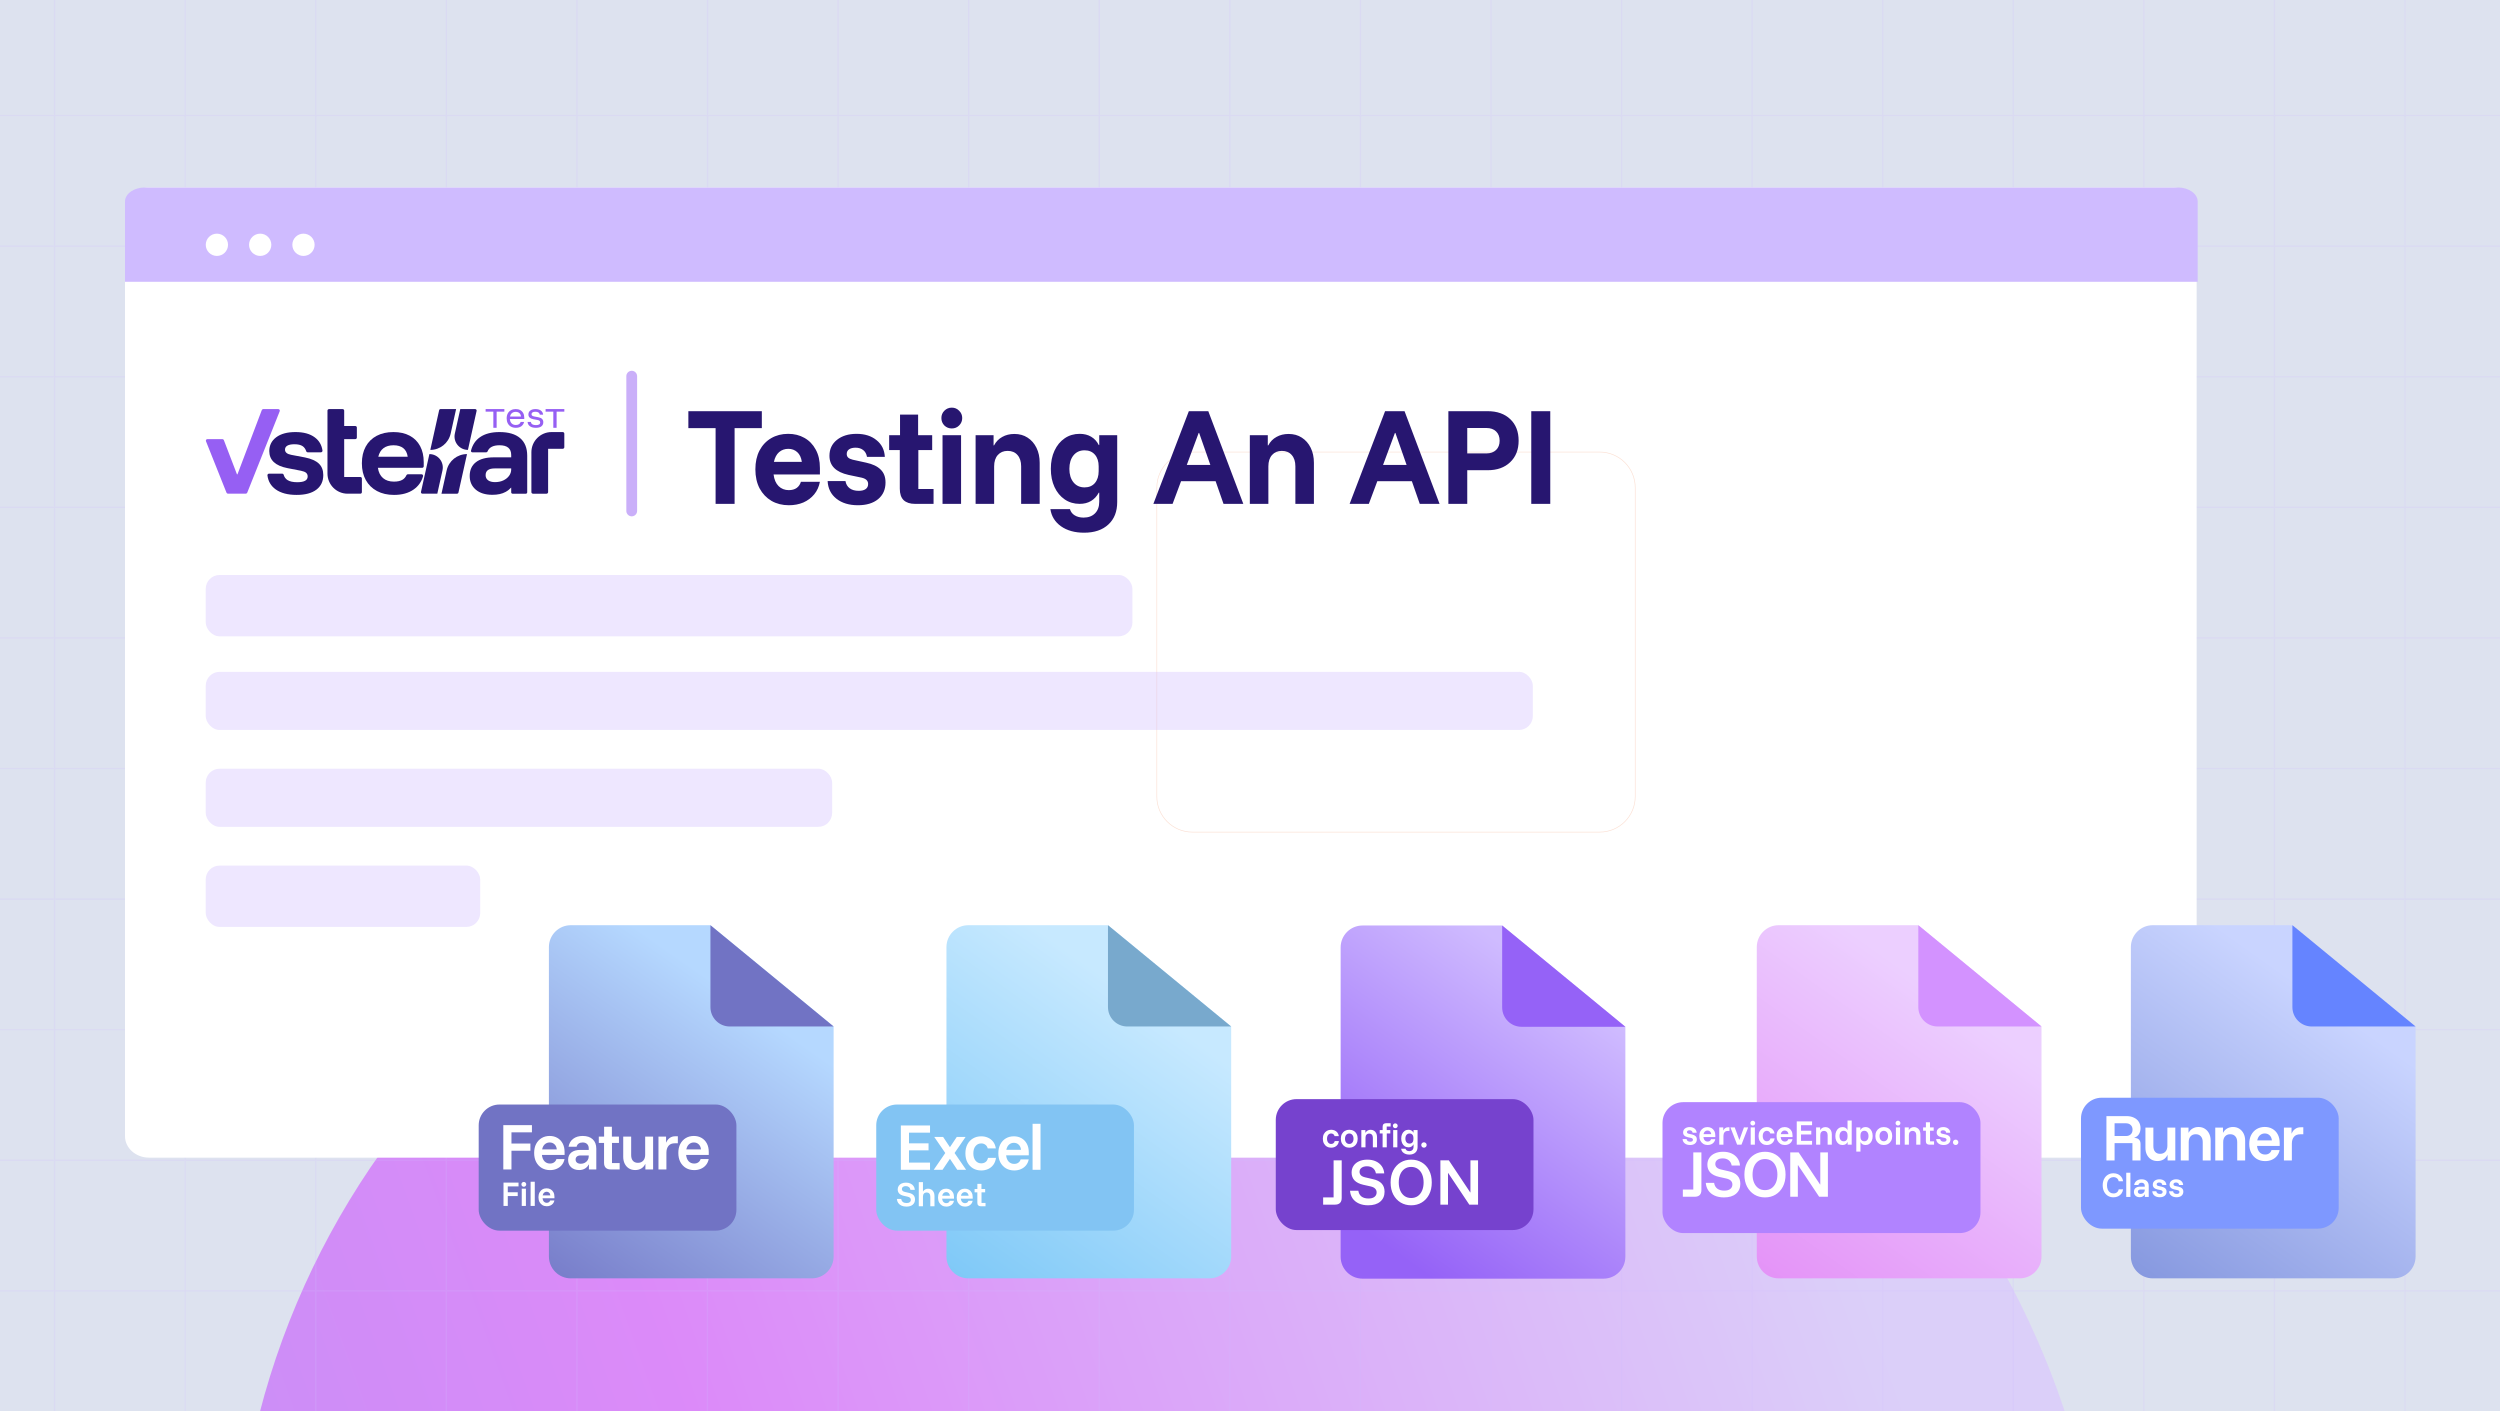 <svg width="480" height="271" viewBox="0 0 480 271" fill="none" xmlns="http://www.w3.org/2000/svg">
<g clip-path="url(#clip0_905_2)">
<rect width="480" height="271" fill="#DDE2EF"/>
<g opacity="0.6" filter="url(#filter0_f_905_2)">
<rect x="45" y="157" width="358" height="305.146" rx="152.573" fill="url(#paint0_radial_905_2)"/>
</g>
<g opacity="0.2">
<line x1="587" y1="22.199" x2="-114.999" y2="22.199" stroke="#CFBBFF" stroke-width="0.254"/>
<line x1="587" y1="47.27" x2="-114.999" y2="47.27" stroke="#CFBBFF" stroke-width="0.254"/>
<line x1="587" y1="72.342" x2="-114.999" y2="72.342" stroke="#CFBBFF" stroke-width="0.254"/>
<line x1="587" y1="97.412" x2="-114.999" y2="97.412" stroke="#CFBBFF" stroke-width="0.254"/>
<line x1="587" y1="122.483" x2="-114.999" y2="122.483" stroke="#CFBBFF" stroke-width="0.254"/>
<line x1="587" y1="147.556" x2="-114.999" y2="147.556" stroke="#CFBBFF" stroke-width="0.254"/>
<line x1="587" y1="172.627" x2="-114.999" y2="172.627" stroke="#CFBBFF" stroke-width="0.254"/>
<line x1="587" y1="197.698" x2="-114.999" y2="197.698" stroke="#CFBBFF" stroke-width="0.254"/>
<line x1="587" y1="222.769" x2="-114.999" y2="222.769" stroke="#CFBBFF" stroke-width="0.254"/>
<line x1="587" y1="247.842" x2="-114.999" y2="247.842" stroke="#CFBBFF" stroke-width="0.254"/>
<line x1="10.485" y1="-3" x2="10.485" y2="348" stroke="#CFBBFF" stroke-width="0.254"/>
<line x1="35.555" y1="-3" x2="35.555" y2="348" stroke="#CFBBFF" stroke-width="0.254"/>
<line x1="60.627" y1="-3" x2="60.627" y2="348" stroke="#CFBBFF" stroke-width="0.254"/>
<line x1="85.698" y1="-3" x2="85.698" y2="348" stroke="#CFBBFF" stroke-width="0.254"/>
<line x1="110.77" y1="-3" x2="110.77" y2="348" stroke="#CFBBFF" stroke-width="0.254"/>
<line x1="135.842" y1="-3" x2="135.842" y2="348" stroke="#CFBBFF" stroke-width="0.254"/>
<line x1="160.913" y1="-3" x2="160.913" y2="348" stroke="#CFBBFF" stroke-width="0.254"/>
<line x1="185.984" y1="-3" x2="185.984" y2="348" stroke="#CFBBFF" stroke-width="0.254"/>
<line x1="211.056" y1="-3" x2="211.056" y2="348" stroke="#CFBBFF" stroke-width="0.254"/>
<line x1="236.127" y1="-3" x2="236.127" y2="348" stroke="#CFBBFF" stroke-width="0.254"/>
<line x1="261.198" y1="-3" x2="261.198" y2="348" stroke="#CFBBFF" stroke-width="0.254"/>
<line x1="286.27" y1="-3" x2="286.27" y2="348" stroke="#CFBBFF" stroke-width="0.254"/>
<line x1="311.341" y1="-3" x2="311.341" y2="348" stroke="#CFBBFF" stroke-width="0.254"/>
<line x1="336.413" y1="-3" x2="336.413" y2="348" stroke="#CFBBFF" stroke-width="0.254"/>
<line x1="361.485" y1="-3" x2="361.485" y2="348" stroke="#CFBBFF" stroke-width="0.254"/>
<line x1="386.556" y1="-3" x2="386.556" y2="348" stroke="#CFBBFF" stroke-width="0.254"/>
<line x1="411.627" y1="-3" x2="411.627" y2="348" stroke="#CFBBFF" stroke-width="0.254"/>
<line x1="436.699" y1="-3" x2="436.699" y2="348" stroke="#CFBBFF" stroke-width="0.254"/>
<line x1="461.77" y1="-3" x2="461.77" y2="348" stroke="#CFBBFF" stroke-width="0.254"/>
</g>
<path d="M417.141 222.266H28.613C26.065 222.266 24 220.422 24 218.149V40.117C24 37.843 26.065 36 28.613 36H417.141C419.689 36 421.755 37.843 421.755 40.117V218.149C421.755 220.422 419.689 222.266 417.141 222.266Z" fill="white"/>
<path d="M421.955 54.112H24V38.706C24 37.212 25.691 36 27.776 36H418.178C420.264 36 421.955 37.212 421.955 38.706V54.112Z" fill="#CFBBFF"/>
<path d="M43.783 47.001C43.783 48.182 42.825 49.139 41.644 49.139C40.463 49.139 39.506 48.182 39.506 47.001C39.506 45.82 40.463 44.862 41.644 44.862C42.825 44.862 43.783 45.819 43.783 47.001Z" fill="white"/>
<path d="M52.094 47.001C52.094 48.182 51.137 49.139 49.956 49.139C48.775 49.139 47.817 48.182 47.817 47.001C47.817 45.82 48.775 44.862 49.956 44.862C51.137 44.862 52.094 45.819 52.094 47.001Z" fill="white"/>
<path d="M60.406 47.001C60.406 48.182 59.448 49.139 58.267 49.139C57.087 49.139 56.129 48.182 56.129 47.001C56.129 45.82 57.087 44.862 58.267 44.862C59.448 44.862 60.406 45.819 60.406 47.001Z" fill="white"/>
<path d="M307.131 159.765H228.942C225.167 159.765 222.107 156.704 222.107 152.93V93.629C222.107 89.855 225.167 86.794 228.942 86.794H307.131C310.906 86.794 313.966 89.855 313.966 93.629V152.93C313.966 156.705 310.906 159.765 307.131 159.765Z" stroke="#FBE0D4" stroke-width="0.127" stroke-miterlimit="10"/>
<rect x="39.499" y="110.396" width="177.929" height="11.779" rx="2.661" fill="#CFBBFF" fill-opacity="0.35"/>
<rect x="39.499" y="128.994" width="254.804" height="11.159" rx="2.661" fill="#CFBBFF" fill-opacity="0.35"/>
<rect x="39.499" y="147.594" width="120.272" height="11.159" rx="2.661" fill="#CFBBFF" fill-opacity="0.35"/>
<rect x="39.499" y="166.192" width="52.697" height="11.779" rx="2.661" fill="#CFBBFF" fill-opacity="0.35"/>
<path d="M141.042 96.742H137.395V82.198H132.166V78.947H146.271V82.198H141.042V96.742ZM151.469 97.006C150.21 97.006 149.097 96.728 148.13 96.171C147.163 95.6 146.402 94.802 145.845 93.776C145.303 92.736 145.032 91.513 145.032 90.107C145.032 88.716 145.296 87.515 145.823 86.504C146.365 85.479 147.112 84.688 148.064 84.132C149.016 83.575 150.107 83.297 151.338 83.297C152.495 83.297 153.527 83.553 154.435 84.066C155.358 84.578 156.083 85.325 156.61 86.307C157.152 87.273 157.423 88.46 157.423 89.866V91.096H148.525C148.643 92.063 148.965 92.81 149.492 93.337C150.019 93.85 150.671 94.106 151.447 94.106C152.063 94.106 152.568 93.967 152.963 93.688C153.359 93.395 153.63 93 153.776 92.502H157.423C157.247 93.439 156.881 94.245 156.325 94.919C155.768 95.593 155.072 96.112 154.238 96.479C153.403 96.83 152.48 97.006 151.469 97.006ZM148.591 88.679H153.952C153.835 87.859 153.542 87.237 153.073 86.812C152.605 86.387 152.033 86.175 151.36 86.175C150.671 86.175 150.078 86.387 149.58 86.812C149.097 87.237 148.767 87.859 148.591 88.679ZM164.726 97.006C163.027 97.006 161.65 96.588 160.595 95.754C159.541 94.919 158.977 93.791 158.904 92.37H162.331C162.433 92.971 162.704 93.432 163.144 93.754C163.583 94.077 164.162 94.238 164.879 94.238C165.451 94.238 165.89 94.128 166.198 93.908C166.52 93.688 166.681 93.359 166.681 92.919C166.681 92.304 166.263 91.902 165.429 91.711L162.924 91.184C160.478 90.642 159.255 89.419 159.255 87.515C159.255 86.241 159.731 85.223 160.683 84.461C161.65 83.685 162.909 83.297 164.462 83.297C166.029 83.297 167.303 83.7 168.285 84.505C169.281 85.296 169.815 86.365 169.888 87.713H166.461C166.359 87.141 166.117 86.709 165.736 86.416C165.355 86.109 164.865 85.955 164.264 85.955C163.752 85.955 163.342 86.058 163.034 86.263C162.726 86.468 162.573 86.768 162.573 87.163C162.573 87.456 162.668 87.691 162.858 87.867C163.063 88.042 163.349 88.174 163.715 88.262L166.307 88.833C167.538 89.097 168.46 89.536 169.076 90.151C169.705 90.752 170.02 91.579 170.02 92.634C170.02 93.981 169.544 95.05 168.592 95.841C167.64 96.618 166.351 97.006 164.726 97.006ZM175.662 96.742C174.739 96.742 174.022 96.508 173.509 96.039C173.011 95.556 172.762 94.823 172.762 93.842V86.416H170.719V83.561H172.806V79.606H176.277V83.561H178.979V86.416H176.321V93.886H179.243V96.742H175.662ZM180.966 96.742V83.561H184.525V96.742H180.966ZM182.745 82.264C182.189 82.264 181.713 82.074 181.317 81.693C180.937 81.298 180.746 80.822 180.746 80.265C180.746 79.709 180.937 79.24 181.317 78.859C181.713 78.464 182.189 78.266 182.745 78.266C183.302 78.266 183.771 78.464 184.151 78.859C184.547 79.24 184.745 79.709 184.745 80.265C184.745 80.822 184.547 81.298 184.151 81.693C183.771 82.074 183.302 82.264 182.745 82.264ZM187.316 96.742V83.561H190.766V85.516H190.854C191.234 84.798 191.762 84.256 192.435 83.89C193.109 83.509 193.885 83.319 194.764 83.319C195.731 83.319 196.573 83.553 197.291 84.022C198.023 84.49 198.594 85.142 199.004 85.977C199.414 86.812 199.619 87.771 199.619 88.855V96.742H196.06V89.536C196.06 88.614 195.826 87.888 195.357 87.361C194.903 86.834 194.273 86.57 193.468 86.57C192.677 86.57 192.047 86.834 191.579 87.361C191.11 87.888 190.875 88.614 190.875 89.536V96.742H187.316ZM208.132 102.279C206.36 102.279 204.888 101.868 203.716 101.048C202.559 100.228 201.878 99.129 201.673 97.753H205.43C205.576 98.265 205.876 98.661 206.33 98.939C206.799 99.232 207.37 99.379 208.044 99.379C208.967 99.379 209.699 99.108 210.241 98.566C210.783 98.024 211.054 97.284 211.054 96.347V94.589H210.966C210.585 95.292 210.087 95.827 209.472 96.193C208.857 96.559 208.132 96.742 207.297 96.742C206.213 96.742 205.254 96.457 204.419 95.885C203.584 95.314 202.932 94.523 202.464 93.513C201.995 92.502 201.761 91.338 201.761 90.019C201.761 88.687 201.995 87.522 202.464 86.526C202.932 85.516 203.584 84.725 204.419 84.154C205.254 83.582 206.213 83.297 207.297 83.297C208.146 83.297 208.879 83.48 209.494 83.846C210.124 84.212 210.614 84.747 210.966 85.45H211.054V83.561H214.503V96.391C214.503 98.222 213.939 99.657 212.811 100.697C211.684 101.751 210.124 102.279 208.132 102.279ZM208.242 93.579C209.077 93.579 209.736 93.3 210.219 92.744C210.702 92.172 210.944 91.411 210.944 90.459V89.536C210.944 88.599 210.702 87.852 210.219 87.295C209.736 86.739 209.077 86.46 208.242 86.46C207.348 86.46 206.638 86.783 206.111 87.427C205.583 88.072 205.32 88.936 205.32 90.019C205.32 91.103 205.583 91.968 206.111 92.612C206.638 93.256 207.348 93.579 208.242 93.579ZM221.447 96.742L228.257 78.947H231.992L238.715 96.742H234.914L233.398 92.392H226.763L225.138 96.742H221.447ZM227.862 89.273H232.388L230.235 83.121H230.147L227.862 89.273ZM239.968 96.742V83.561H243.417V85.516H243.505C243.886 84.798 244.413 84.256 245.087 83.89C245.761 83.509 246.537 83.319 247.416 83.319C248.382 83.319 249.225 83.553 249.942 84.022C250.675 84.49 251.246 85.142 251.656 85.977C252.066 86.812 252.271 87.771 252.271 88.855V96.742H248.712V89.536C248.712 88.614 248.478 87.888 248.009 87.361C247.555 86.834 246.925 86.57 246.12 86.57C245.329 86.57 244.699 86.834 244.23 87.361C243.761 87.888 243.527 88.614 243.527 89.536V96.742H239.968ZM259.127 96.742L265.937 78.947H269.672L276.395 96.742H272.594L271.078 92.392H264.443L262.818 96.742H259.127ZM265.542 89.273H270.068L267.915 83.121H267.827L265.542 89.273ZM278.088 96.742V78.947H285.623C287.454 78.947 288.904 79.46 289.973 80.485C291.042 81.495 291.577 82.872 291.577 84.615C291.577 86.343 291.035 87.72 289.951 88.745C288.882 89.77 287.439 90.283 285.623 90.283H281.713V96.742H278.088ZM281.713 87.054H285.403C286.18 87.054 286.795 86.834 287.249 86.395C287.703 85.955 287.93 85.362 287.93 84.615C287.93 83.868 287.703 83.275 287.249 82.835C286.795 82.396 286.18 82.176 285.403 82.176H281.713V87.054ZM294.004 96.742V78.947H297.651V96.742H294.004Z" fill="#271670"/>
<path d="M413.332 245.446H459.589C461.911 245.446 463.794 243.564 463.794 241.241V197.087L440.14 177.639H413.332C411.01 177.639 409.127 179.521 409.127 181.844V241.241C409.127 243.564 411.01 245.446 413.332 245.446Z" fill="url(#paint1_linear_905_2)"/>
<g filter="url(#filter1_i_905_2)">
<rect x="399.55" y="209.962" width="49.48" height="25.139" rx="3.99" fill="#7E98FF"/>
</g>
<path d="M404.434 222.806V214.293H408.291C408.824 214.293 409.29 214.388 409.689 214.577C410.095 214.759 410.411 215.025 410.635 215.375C410.866 215.719 410.982 216.132 410.982 216.616C410.982 217.022 410.887 217.39 410.698 217.719C410.516 218.041 410.218 218.283 409.805 218.444V218.486C410.19 218.486 410.481 218.588 410.677 218.791C410.88 218.987 410.982 219.278 410.982 219.663V222.806H409.426V219.485H406V222.806H404.434ZM406 218.118H408.176C408.554 218.118 408.859 218.013 409.09 217.803C409.328 217.586 409.447 217.285 409.447 216.899C409.447 216.507 409.328 216.206 409.09 215.996C408.859 215.778 408.554 215.67 408.176 215.67H406V218.118ZM414.223 222.921C413.768 222.921 413.365 222.816 413.014 222.606C412.671 222.389 412.401 222.088 412.205 221.702C412.016 221.317 411.921 220.872 411.921 220.367V216.5H413.445V220.052C413.445 220.515 413.557 220.879 413.782 221.145C414.006 221.404 414.325 221.534 414.738 221.534C415.165 221.534 415.505 221.397 415.757 221.124C416.01 220.844 416.136 220.473 416.136 220.01V216.5H417.66V222.806H416.178V221.786H416.136C415.961 222.151 415.708 222.431 415.379 222.627C415.05 222.823 414.664 222.921 414.223 222.921ZM418.71 222.806V216.5H420.192V217.456H420.234C420.416 217.113 420.668 216.85 420.991 216.668C421.32 216.479 421.698 216.384 422.126 216.384C422.588 216.384 422.991 216.496 423.334 216.721C423.685 216.945 423.958 217.253 424.154 217.646C424.35 218.038 424.448 218.49 424.448 219.001V222.806H422.924V219.296C422.924 218.819 422.805 218.448 422.567 218.182C422.329 217.908 422 217.772 421.579 217.772C421.166 217.772 420.836 217.908 420.591 218.182C420.353 218.448 420.234 218.819 420.234 219.296V222.806H418.71ZM425.33 222.806V216.5H426.812V217.456H426.854C427.037 217.113 427.289 216.85 427.611 216.668C427.94 216.479 428.319 216.384 428.746 216.384C429.208 216.384 429.611 216.496 429.955 216.721C430.305 216.945 430.578 217.253 430.774 217.646C430.971 218.038 431.069 218.49 431.069 219.001V222.806H429.545V219.296C429.545 218.819 429.426 218.448 429.187 218.182C428.949 217.908 428.62 217.772 428.2 217.772C427.786 217.772 427.457 217.908 427.212 218.182C426.973 218.448 426.854 218.819 426.854 219.296V222.806H425.33ZM434.904 222.932C434.316 222.932 433.79 222.799 433.328 222.532C432.872 222.259 432.511 221.877 432.245 221.387C431.986 220.889 431.856 220.304 431.856 219.632C431.856 218.966 431.982 218.392 432.235 217.908C432.494 217.418 432.848 217.039 433.296 216.773C433.745 216.507 434.26 216.374 434.841 216.374C435.388 216.374 435.874 216.496 436.302 216.742C436.729 216.98 437.069 217.33 437.321 217.793C437.573 218.255 437.7 218.812 437.7 219.464V220.021H433.349C433.405 220.539 433.569 220.945 433.843 221.24C434.123 221.527 434.473 221.671 434.894 221.671C435.216 221.671 435.482 221.594 435.692 221.439C435.91 221.285 436.057 221.075 436.134 220.809H437.689C437.605 221.25 437.43 221.632 437.164 221.954C436.904 222.27 436.579 222.511 436.186 222.68C435.801 222.848 435.374 222.932 434.904 222.932ZM433.391 218.959H436.207C436.158 218.525 436.008 218.196 435.755 217.971C435.51 217.74 435.205 217.625 434.841 217.625C434.477 217.625 434.165 217.74 433.906 217.971C433.646 218.203 433.475 218.532 433.391 218.959ZM438.513 222.806V216.5H439.974V217.614H440.016C440.156 217.257 440.373 216.973 440.667 216.763C440.962 216.546 441.315 216.437 441.729 216.437H442.233V217.782H441.655C441.109 217.782 440.702 217.947 440.436 218.276C440.17 218.605 440.037 219.043 440.037 219.59V222.806H438.513ZM405.784 229.883C405.376 229.883 405.015 229.787 404.702 229.596C404.393 229.401 404.152 229.13 403.979 228.784C403.806 228.439 403.72 228.036 403.72 227.576C403.72 227.119 403.806 226.718 403.979 226.372C404.152 226.023 404.393 225.752 404.702 225.561C405.015 225.366 405.376 225.268 405.784 225.268C406.115 225.268 406.411 225.331 406.673 225.456C406.934 225.581 407.149 225.76 407.319 225.991C407.488 226.223 407.593 226.494 407.633 226.803H406.783C406.746 226.564 406.638 226.372 406.457 226.229C406.277 226.082 406.053 226.008 405.784 226.008C405.534 226.008 405.315 226.074 405.127 226.207C404.939 226.335 404.794 226.518 404.691 226.753C404.592 226.985 404.542 227.259 404.542 227.576C404.542 227.892 404.592 228.168 404.691 228.404C404.794 228.639 404.939 228.821 405.127 228.95C405.315 229.079 405.534 229.143 405.784 229.143C406.053 229.143 406.277 229.072 406.457 228.928C406.638 228.781 406.746 228.588 406.783 228.348H407.633C407.593 228.661 407.488 228.934 407.319 229.165C407.149 229.394 406.934 229.57 406.673 229.695C406.411 229.82 406.115 229.883 405.784 229.883ZM408.239 229.806V225.169H409.039V229.806H408.239ZM410.829 229.866C410.494 229.866 410.223 229.773 410.017 229.585C409.815 229.397 409.714 229.151 409.714 228.845C409.714 228.525 409.82 228.277 410.034 228.1C410.251 227.923 410.555 227.835 410.945 227.835H411.795V227.692C411.795 227.5 411.74 227.351 411.629 227.244C411.522 227.138 411.373 227.084 411.182 227.084C411.02 227.084 410.886 227.121 410.779 227.195C410.672 227.268 410.602 227.375 410.569 227.515H409.758C409.82 227.169 409.977 226.902 410.227 226.714C410.477 226.523 410.796 226.427 411.182 226.427C411.616 226.427 411.953 226.54 412.192 226.764C412.435 226.989 412.556 227.305 412.556 227.714V229.806H411.811V229.309H411.789C411.701 229.486 411.572 229.624 411.403 229.723C411.237 229.819 411.046 229.866 410.829 229.866ZM411 229.232C411.151 229.232 411.285 229.198 411.403 229.132C411.524 229.066 411.62 228.976 411.69 228.862C411.76 228.744 411.795 228.612 411.795 228.464V228.393H410.983C410.818 228.393 410.691 228.429 410.602 228.503C410.514 228.577 410.47 228.678 410.47 228.807C410.47 228.939 410.518 229.044 410.613 229.121C410.709 229.195 410.838 229.232 411 229.232ZM414.674 229.872C414.258 229.872 413.92 229.769 413.658 229.563C413.397 229.357 413.257 229.079 413.239 228.729H414.012C414.038 228.895 414.109 229.022 414.227 229.11C414.348 229.195 414.509 229.237 414.707 229.237C414.873 229.237 415 229.206 415.088 229.143C415.18 229.077 415.226 228.983 415.226 228.862C415.226 228.678 415.101 228.558 414.851 228.503L414.249 228.376C413.642 228.244 413.338 227.94 413.338 227.465C413.338 227.152 413.454 226.902 413.686 226.714C413.922 226.523 414.231 226.427 414.613 226.427C414.992 226.427 415.303 226.525 415.546 226.72C415.789 226.915 415.922 227.18 415.944 227.515H415.171C415.142 227.36 415.075 227.243 414.972 227.162C414.869 227.081 414.735 227.04 414.569 227.04C414.422 227.04 414.304 227.071 414.216 227.134C414.128 227.193 414.084 227.278 414.084 227.388C414.084 227.476 414.113 227.546 414.172 227.598C414.231 227.649 414.319 227.688 414.437 227.714L415.055 227.846C415.36 227.916 415.59 228.028 415.745 228.183C415.9 228.334 415.977 228.538 415.977 228.796C415.977 229.127 415.859 229.39 415.624 229.585C415.392 229.776 415.075 229.872 414.674 229.872ZM417.896 229.872C417.48 229.872 417.141 229.769 416.88 229.563C416.619 229.357 416.479 229.079 416.46 228.729H417.233C417.259 228.895 417.331 229.022 417.448 229.11C417.57 229.195 417.73 229.237 417.929 229.237C418.094 229.237 418.221 229.206 418.31 229.143C418.402 229.077 418.448 228.983 418.448 228.862C418.448 228.678 418.322 228.558 418.072 228.503L417.471 228.376C416.863 228.244 416.56 227.94 416.56 227.465C416.56 227.152 416.676 226.902 416.907 226.714C417.143 226.523 417.452 226.427 417.835 226.427C418.214 226.427 418.525 226.525 418.768 226.72C419.011 226.915 419.143 227.18 419.165 227.515H418.392C418.363 227.36 418.297 227.243 418.194 227.162C418.091 227.081 417.956 227.04 417.791 227.04C417.643 227.04 417.526 227.071 417.437 227.134C417.349 227.193 417.305 227.278 417.305 227.388C417.305 227.476 417.334 227.546 417.393 227.598C417.452 227.649 417.54 227.688 417.658 227.714L418.276 227.846C418.582 227.916 418.812 228.028 418.966 228.183C419.121 228.334 419.198 228.538 419.198 228.796C419.198 229.127 419.081 229.39 418.845 229.585C418.613 229.776 418.297 229.872 417.896 229.872Z" fill="white"/>
<path d="M440.14 193.368V177.639L463.794 197.087H443.86C441.805 197.087 440.14 195.422 440.14 193.368Z" fill="#6584FF"/>
<path d="M185.924 245.446H232.181C234.503 245.446 236.386 243.564 236.386 241.241V197.087L212.732 177.639H185.924C183.602 177.639 181.719 179.521 181.719 181.844V241.241C181.719 243.564 183.602 245.446 185.924 245.446Z" fill="url(#paint2_linear_905_2)"/>
<g filter="url(#filter2_i_905_2)">
<rect x="168.238" y="211.271" width="49.482" height="24.215" rx="3.99" fill="#82C4F3"/>
</g>
<path d="M178.565 224.603H172.963V216.09H178.565V217.477H174.529V219.516H178.281V220.861H174.529V223.215H178.565V224.603ZM179.275 224.603L181.492 221.376L179.38 218.297H181.083L182.386 220.262L183.699 218.297H185.391L183.279 221.376L185.497 224.603H183.794L182.386 222.49L180.967 224.603H179.275ZM188.395 224.729C187.814 224.729 187.292 224.596 186.829 224.329C186.374 224.056 186.013 223.674 185.747 223.184C185.488 222.693 185.358 222.115 185.358 221.45C185.358 220.777 185.488 220.196 185.747 219.705C186.013 219.215 186.374 218.836 186.829 218.57C187.292 218.304 187.814 218.171 188.395 218.171C188.865 218.171 189.296 218.258 189.688 218.434C190.087 218.609 190.42 218.868 190.686 219.211C190.953 219.555 191.124 219.982 191.201 220.493H189.646C189.555 220.171 189.397 219.933 189.173 219.779C188.956 219.618 188.697 219.537 188.395 219.537C187.947 219.537 187.583 219.709 187.302 220.052C187.022 220.395 186.882 220.861 186.882 221.45C186.882 222.031 187.022 222.497 187.302 222.847C187.583 223.191 187.947 223.362 188.395 223.362C188.718 223.362 188.994 223.278 189.226 223.11C189.457 222.942 189.614 222.676 189.698 222.311H191.233C191.156 222.844 190.984 223.289 190.718 223.646C190.452 224.004 190.119 224.273 189.719 224.455C189.32 224.638 188.879 224.729 188.395 224.729ZM194.73 224.729C194.142 224.729 193.616 224.596 193.154 224.329C192.698 224.056 192.338 223.674 192.071 223.184C191.812 222.686 191.682 222.101 191.682 221.429C191.682 220.763 191.809 220.189 192.061 219.705C192.32 219.215 192.674 218.836 193.122 218.57C193.571 218.304 194.086 218.171 194.667 218.171C195.214 218.171 195.701 218.293 196.128 218.539C196.555 218.777 196.895 219.127 197.147 219.59C197.4 220.052 197.526 220.609 197.526 221.261V221.818H193.175C193.231 222.336 193.395 222.742 193.669 223.037C193.949 223.324 194.299 223.468 194.72 223.468C195.042 223.468 195.308 223.39 195.518 223.236C195.736 223.082 195.883 222.872 195.96 222.606H197.515C197.431 223.047 197.256 223.429 196.99 223.751C196.73 224.067 196.405 224.308 196.012 224.476C195.627 224.645 195.2 224.729 194.73 224.729ZM193.217 220.756H196.033C195.984 220.322 195.834 219.992 195.581 219.768C195.336 219.537 195.031 219.421 194.667 219.421C194.303 219.421 193.991 219.537 193.732 219.768C193.473 219.999 193.301 220.329 193.217 220.756ZM198.255 224.603V215.775H199.779V224.603H198.255ZM174.031 231.669C173.674 231.669 173.362 231.608 173.093 231.487C172.824 231.365 172.613 231.194 172.458 230.973C172.307 230.752 172.221 230.495 172.199 230.2H173.038C173.075 230.454 173.181 230.649 173.358 230.786C173.538 230.918 173.774 230.984 174.064 230.984C174.326 230.984 174.526 230.929 174.666 230.819C174.81 230.708 174.881 230.557 174.881 230.366C174.881 230.215 174.832 230.09 174.732 229.991C174.637 229.888 174.484 229.812 174.274 229.764L173.535 229.599C173.144 229.51 172.85 229.363 172.651 229.157C172.456 228.947 172.359 228.686 172.359 228.373C172.359 228.112 172.423 227.884 172.552 227.689C172.684 227.49 172.868 227.337 173.104 227.231C173.343 227.12 173.625 227.065 173.949 227.065C174.272 227.065 174.558 227.122 174.804 227.236C175.051 227.35 175.248 227.51 175.395 227.716C175.542 227.923 175.627 228.167 175.649 228.451H174.81C174.766 228.215 174.664 228.037 174.506 227.915C174.348 227.794 174.147 227.733 173.904 227.733C173.676 227.733 173.494 227.785 173.358 227.888C173.225 227.987 173.159 228.123 173.159 228.296C173.159 228.429 173.205 228.544 173.297 228.644C173.393 228.74 173.54 228.809 173.739 228.854L174.506 229.03C174.9 229.115 175.194 229.262 175.389 229.472C175.584 229.682 175.682 229.958 175.682 230.3C175.682 230.719 175.536 231.052 175.246 231.299C174.959 231.545 174.554 231.669 174.031 231.669ZM176.407 231.603V226.966H177.208V228.754H177.23C177.329 228.589 177.462 228.46 177.627 228.368C177.793 228.276 177.986 228.23 178.207 228.23C178.446 228.23 178.656 228.289 178.836 228.406C179.02 228.521 179.164 228.681 179.267 228.887C179.37 229.093 179.421 229.332 179.421 229.604V231.603H178.621V229.748C178.621 229.498 178.558 229.303 178.433 229.163C178.308 229.023 178.135 228.953 177.914 228.953C177.697 228.953 177.524 229.023 177.395 229.163C177.27 229.303 177.208 229.498 177.208 229.748V231.603H176.407ZM181.701 231.669C181.392 231.669 181.116 231.599 180.873 231.459C180.633 231.316 180.444 231.115 180.304 230.857C180.168 230.596 180.1 230.289 180.1 229.936C180.1 229.586 180.166 229.284 180.299 229.03C180.435 228.773 180.621 228.574 180.856 228.434C181.092 228.294 181.362 228.224 181.668 228.224C181.955 228.224 182.21 228.289 182.435 228.418C182.659 228.543 182.838 228.727 182.97 228.97C183.103 229.212 183.169 229.505 183.169 229.847V230.14H180.884C180.913 230.412 181 230.626 181.143 230.78C181.29 230.931 181.474 231.006 181.695 231.006C181.864 231.006 182.004 230.966 182.115 230.885C182.229 230.804 182.306 230.694 182.346 230.554H183.163C183.119 230.786 183.027 230.986 182.887 231.155C182.751 231.321 182.58 231.448 182.374 231.536C182.172 231.625 181.947 231.669 181.701 231.669ZM180.906 229.582H182.385C182.359 229.354 182.28 229.181 182.148 229.063C182.019 228.942 181.859 228.881 181.668 228.881C181.476 228.881 181.312 228.942 181.176 229.063C181.04 229.185 180.95 229.358 180.906 229.582ZM185.291 231.669C184.982 231.669 184.706 231.599 184.463 231.459C184.224 231.316 184.034 231.115 183.894 230.857C183.758 230.596 183.69 230.289 183.69 229.936C183.69 229.586 183.756 229.284 183.889 229.03C184.025 228.773 184.211 228.574 184.446 228.434C184.682 228.294 184.952 228.224 185.258 228.224C185.545 228.224 185.8 228.289 186.025 228.418C186.249 228.543 186.428 228.727 186.56 228.97C186.693 229.212 186.759 229.505 186.759 229.847V230.14H184.474C184.503 230.412 184.59 230.626 184.733 230.78C184.88 230.931 185.064 231.006 185.285 231.006C185.455 231.006 185.594 230.966 185.705 230.885C185.819 230.804 185.896 230.694 185.937 230.554H186.754C186.709 230.786 186.617 230.986 186.478 231.155C186.341 231.321 186.17 231.448 185.964 231.536C185.762 231.625 185.537 231.669 185.291 231.669ZM184.496 229.582H185.975C185.949 229.354 185.87 229.181 185.738 229.063C185.609 228.942 185.449 228.881 185.258 228.881C185.066 228.881 184.903 228.942 184.766 229.063C184.63 229.185 184.54 229.358 184.496 229.582ZM188.318 231.603C188.108 231.603 187.944 231.547 187.827 231.437C187.709 231.327 187.65 231.159 187.65 230.935V228.931H187.12V228.291H187.655V227.297H188.439V228.291H189.151V228.931H188.45V230.962H189.223V231.603H188.318Z" fill="white"/>
<path d="M212.732 193.368V177.639L236.386 197.087H216.452C214.397 197.087 212.732 195.422 212.732 193.368Z" fill="#78A9CD"/>
<path d="M109.595 245.446H155.852C158.174 245.446 160.057 243.564 160.057 241.241V197.087L136.403 177.639H109.595C107.273 177.639 105.39 179.521 105.39 181.844V241.241C105.39 243.564 107.273 245.446 109.595 245.446Z" fill="url(#paint3_linear_905_2)"/>
<g filter="url(#filter3_i_905_2)">
<rect x="91.909" y="211.271" width="49.482" height="24.215" rx="3.99" fill="#7173C4"/>
</g>
<path d="M98.201 224.534H96.635V216.022H102.131V217.409H98.201V219.553H101.837V220.94H98.201V224.534ZM105.605 224.66C105.017 224.66 104.491 224.527 104.029 224.261C103.573 223.988 103.212 223.606 102.946 223.115C102.687 222.618 102.557 222.033 102.557 221.36C102.557 220.695 102.683 220.12 102.936 219.637C103.195 219.146 103.549 218.768 103.997 218.502C104.446 218.236 104.96 218.102 105.542 218.102C106.088 218.102 106.575 218.225 107.003 218.47C107.43 218.708 107.77 219.059 108.022 219.521C108.274 219.984 108.401 220.541 108.401 221.192V221.749H104.05C104.106 222.268 104.27 222.674 104.544 222.968C104.824 223.256 105.174 223.399 105.595 223.399C105.917 223.399 106.183 223.322 106.393 223.168C106.61 223.014 106.758 222.804 106.835 222.537H108.39C108.306 222.979 108.131 223.361 107.865 223.683C107.605 223.998 107.28 224.24 106.887 224.408C106.502 224.576 106.074 224.66 105.605 224.66ZM104.092 220.688H106.908C106.859 220.253 106.709 219.924 106.456 219.7C106.211 219.469 105.906 219.353 105.542 219.353C105.178 219.353 104.866 219.469 104.607 219.7C104.347 219.931 104.176 220.26 104.092 220.688ZM111.2 224.65C110.563 224.65 110.048 224.471 109.655 224.114C109.27 223.756 109.077 223.287 109.077 222.706C109.077 222.096 109.28 221.623 109.687 221.287C110.1 220.95 110.678 220.782 111.421 220.782H113.039V220.509C113.039 220.145 112.934 219.861 112.724 219.658C112.521 219.455 112.237 219.353 111.873 219.353C111.565 219.353 111.309 219.423 111.106 219.563C110.902 219.703 110.769 219.907 110.706 220.173H109.161C109.28 219.514 109.578 219.006 110.055 218.649C110.531 218.285 111.137 218.102 111.873 218.102C112.7 218.102 113.341 218.316 113.796 218.743C114.258 219.171 114.49 219.773 114.49 220.551V224.534H113.071V223.588H113.029C112.861 223.925 112.615 224.187 112.293 224.377C111.978 224.559 111.614 224.65 111.2 224.65ZM111.526 223.441C111.813 223.441 112.069 223.378 112.293 223.252C112.524 223.126 112.707 222.954 112.84 222.737C112.973 222.513 113.039 222.261 113.039 221.98V221.844H111.494C111.179 221.844 110.937 221.914 110.769 222.054C110.601 222.194 110.517 222.387 110.517 222.632C110.517 222.884 110.608 223.084 110.79 223.231C110.972 223.371 111.218 223.441 111.526 223.441ZM117.25 224.534C116.85 224.534 116.539 224.429 116.314 224.219C116.09 224.009 115.978 223.69 115.978 223.263V219.448H114.969V218.229H115.989V216.337H117.481V218.229H118.837V219.448H117.502V223.315H118.973V224.534H117.25ZM121.96 224.65C121.505 224.65 121.102 224.545 120.752 224.335C120.408 224.117 120.139 223.816 119.943 223.431C119.753 223.045 119.659 222.6 119.659 222.096V218.229H121.183V221.781C121.183 222.243 121.295 222.607 121.519 222.874C121.743 223.133 122.062 223.263 122.475 223.263C122.903 223.263 123.243 223.126 123.495 222.853C123.747 222.572 123.873 222.201 123.873 221.739V218.229H125.397V224.534H123.915V223.515H123.873C123.698 223.879 123.446 224.159 123.116 224.356C122.787 224.552 122.402 224.65 121.96 224.65ZM126.426 224.534V218.229H127.887V219.343H127.929C128.069 218.985 128.287 218.701 128.581 218.491C128.875 218.274 129.229 218.165 129.642 218.165H130.147V219.511H129.569C129.022 219.511 128.616 219.675 128.35 220.005C128.083 220.334 127.95 220.772 127.95 221.318V224.534H126.426ZM133.287 224.66C132.698 224.66 132.173 224.527 131.71 224.261C131.255 223.988 130.894 223.606 130.628 223.115C130.369 222.618 130.239 222.033 130.239 221.36C130.239 220.695 130.365 220.12 130.618 219.637C130.877 219.146 131.231 218.768 131.679 218.502C132.127 218.236 132.642 218.102 133.224 218.102C133.77 218.102 134.257 218.225 134.685 218.47C135.112 218.708 135.452 219.059 135.704 219.521C135.956 219.984 136.082 220.541 136.082 221.192V221.749H131.732C131.788 222.268 131.952 222.674 132.225 222.968C132.506 223.256 132.856 223.399 133.276 223.399C133.599 223.399 133.865 223.322 134.075 223.168C134.292 223.014 134.439 222.804 134.517 222.537H136.072C135.988 222.979 135.813 223.361 135.546 223.683C135.287 223.998 134.961 224.24 134.569 224.408C134.184 224.576 133.756 224.66 133.287 224.66ZM131.774 220.688H134.59C134.541 220.253 134.39 219.924 134.138 219.7C133.893 219.469 133.588 219.353 133.224 219.353C132.86 219.353 132.548 219.469 132.289 219.7C132.029 219.931 131.858 220.26 131.774 220.688ZM97.495 231.534H96.672V227.063H99.559V227.792H97.495V228.918H99.404V229.646H97.495V231.534ZM100.175 231.534V228.222H100.975V231.534H100.175ZM100.572 227.858C100.444 227.858 100.333 227.814 100.241 227.725C100.153 227.633 100.109 227.523 100.109 227.394C100.109 227.265 100.153 227.157 100.241 227.069C100.333 226.977 100.444 226.931 100.572 226.931C100.701 226.931 100.81 226.977 100.898 227.069C100.99 227.157 101.036 227.265 101.036 227.394C101.036 227.523 100.99 227.633 100.898 227.725C100.81 227.814 100.701 227.858 100.572 227.858ZM101.876 231.534V226.897H102.677V231.534H101.876ZM104.985 231.6C104.676 231.6 104.4 231.53 104.157 231.391C103.918 231.247 103.728 231.047 103.588 230.789C103.452 230.528 103.384 230.22 103.384 229.867C103.384 229.518 103.45 229.216 103.583 228.962C103.719 228.704 103.905 228.506 104.14 228.366C104.376 228.226 104.646 228.156 104.952 228.156C105.239 228.156 105.495 228.22 105.719 228.349C105.944 228.474 106.122 228.658 106.255 228.901C106.387 229.144 106.453 229.437 106.453 229.779V230.071H104.168C104.197 230.344 104.284 230.557 104.427 230.712C104.575 230.863 104.759 230.938 104.979 230.938C105.149 230.938 105.289 230.898 105.399 230.817C105.513 230.736 105.59 230.625 105.631 230.485H106.448C106.404 230.717 106.312 230.918 106.172 231.087C106.036 231.253 105.864 231.38 105.658 231.468C105.456 231.556 105.232 231.6 104.985 231.6ZM104.19 229.514H105.669C105.644 229.286 105.565 229.113 105.432 228.995C105.303 228.874 105.143 228.813 104.952 228.813C104.761 228.813 104.597 228.874 104.461 228.995C104.324 229.116 104.234 229.289 104.19 229.514Z" fill="white"/>
<path d="M136.403 193.368V177.639L160.057 197.087H140.123C138.069 197.087 136.403 195.422 136.403 193.368Z" fill="#7173C4"/>
<path d="M56.945 95.023C55.243 95.023 53.899 94.665 52.913 93.95C52.015 93.299 51.494 92.409 51.349 91.283C51.326 91.102 51.467 90.942 51.649 90.942H54.173C54.306 90.942 54.425 91.029 54.462 91.156C54.589 91.604 54.84 91.945 55.214 92.18C55.646 92.45 56.268 92.586 57.08 92.586C58.407 92.586 59.072 92.219 59.072 91.484C59.072 91.188 58.972 90.952 58.772 90.778C58.572 90.604 58.24 90.472 57.776 90.382L55.184 89.879C52.864 89.428 51.704 88.338 51.704 86.61C51.704 85.501 52.149 84.615 53.038 83.951C53.928 83.287 55.158 82.955 56.732 82.955C58.305 82.955 59.529 83.297 60.445 83.98C61.272 84.597 61.762 85.436 61.916 86.496C61.942 86.679 61.801 86.843 61.617 86.843H59.083C58.955 86.843 58.84 86.763 58.799 86.642C58.65 86.203 58.419 85.876 58.104 85.663C57.743 85.419 57.221 85.296 56.538 85.296C55.944 85.296 55.493 85.382 55.184 85.557C54.875 85.731 54.72 85.992 54.72 86.34C54.72 86.585 54.817 86.792 55.011 86.959C55.204 87.127 55.5 87.249 55.9 87.326L58.55 87.829C59.761 88.074 60.651 88.467 61.219 89.009C61.786 89.55 62.07 90.285 62.07 91.213C62.07 92.412 61.628 93.348 60.746 94.018C59.862 94.688 58.596 95.023 56.946 95.023H56.945Z" fill="#271670"/>
<path d="M75.65 95.024C74.399 95.024 73.31 94.775 72.382 94.279C71.453 93.783 70.738 93.08 70.235 92.171C69.732 91.262 69.481 90.189 69.481 88.951C69.481 87.714 69.726 86.647 70.216 85.751C70.705 84.855 71.405 84.165 72.314 83.681C73.223 83.198 74.297 82.956 75.534 82.956C76.772 82.956 77.787 83.188 78.658 83.652C79.528 84.116 80.195 84.78 80.659 85.644C81.124 86.508 81.356 87.539 81.356 88.739V89.521C81.356 89.687 81.22 89.822 81.055 89.822H72.556C72.685 90.686 73.014 91.343 73.543 91.795C74.072 92.246 74.768 92.471 75.632 92.471C76.315 92.471 76.856 92.355 77.256 92.123C77.603 91.922 77.862 91.628 78.034 91.243C78.084 91.133 78.19 91.059 78.311 91.059H80.934C81.133 91.059 81.278 91.251 81.224 91.442C80.924 92.499 80.33 93.341 79.442 93.969C78.449 94.672 77.185 95.024 75.651 95.024H75.65ZM72.633 87.694H78.28C78.177 86.96 77.893 86.409 77.429 86.041C76.965 85.673 76.339 85.49 75.553 85.49C74.768 85.49 74.125 85.677 73.629 86.051C73.133 86.425 72.801 86.972 72.633 87.694H72.633Z" fill="#271670"/>
<path d="M84.314 78.763L82.621 86.382C84.496 86.382 86.121 85.08 86.528 83.249L87.574 78.543H84.589C84.458 78.543 84.343 78.634 84.314 78.763ZM81.103 94.787H83.963L84.956 90.319C85.313 88.71 84.09 87.185 82.442 87.185L80.829 94.445C80.79 94.62 80.923 94.787 81.104 94.787H81.103Z" fill="#271670"/>
<path d="M69.482 91.877V94.493C69.482 94.657 69.349 94.79 69.185 94.79H66.746C64.607 94.79 62.874 93.056 62.874 90.918V78.843C62.874 78.679 63.007 78.546 63.171 78.546H65.787C65.951 78.546 66.084 78.679 66.084 78.843V81.795H68.22C68.384 81.795 68.517 81.928 68.517 82.092V84.011C68.517 84.176 68.384 84.308 68.22 84.308H66.084V91.58H69.185C69.349 91.58 69.482 91.713 69.482 91.877Z" fill="#271670"/>
<path d="M108.349 85.861V83.261C108.349 83.092 108.213 82.956 108.045 82.956H105.9C103.762 82.956 102.027 84.69 102.027 86.829V94.487C102.027 94.655 102.164 94.791 102.332 94.791H104.932C105.101 94.791 105.237 94.654 105.237 94.487V86.166H108.044C108.213 86.166 108.349 86.03 108.349 85.862L108.349 85.861Z" fill="#271670"/>
<path d="M88.374 78.547L87.33 83.246C86.972 84.855 88.196 86.38 89.843 86.38L91.509 78.888C91.548 78.713 91.414 78.546 91.234 78.546H88.374V78.547ZM84.764 94.791H87.749C87.88 94.791 87.995 94.7 88.023 94.571L89.666 87.184C87.79 87.184 86.166 88.487 85.759 90.318L84.764 94.792V94.791Z" fill="#271670"/>
<path d="M99.862 84.116C98.954 83.342 97.635 82.956 95.907 82.956C94.348 82.956 93.097 83.285 92.156 83.942C91.297 84.543 90.723 85.399 90.433 86.514C90.39 86.68 90.513 86.843 90.685 86.843H93.357C93.465 86.843 93.565 86.779 93.605 86.679C93.919 85.886 94.687 85.489 95.907 85.489C97.403 85.489 98.151 86.114 98.151 87.365V87.809H94.824C93.328 87.809 92.181 88.118 91.382 88.738C90.582 89.357 90.183 90.24 90.183 91.388C90.183 92.471 90.57 93.344 91.343 94.008C92.117 94.672 93.187 95.004 94.553 95.004C95.558 95.004 96.397 94.82 97.068 94.452C97.48 94.227 97.841 93.943 98.151 93.603V94.53C98.151 94.674 98.267 94.791 98.411 94.791H100.964C101.109 94.791 101.225 94.674 101.225 94.53V87.501C101.225 86.018 100.771 84.89 99.861 84.116L99.862 84.116ZM97.744 91.359C97.474 91.726 97.106 92.02 96.642 92.239C96.179 92.459 95.643 92.568 95.037 92.568C94.482 92.568 94.044 92.452 93.721 92.22C93.399 91.988 93.238 91.659 93.238 91.234C93.238 90.37 93.818 89.938 94.978 89.938H98.15V90.113C98.15 90.576 98.014 90.992 97.744 91.359L97.744 91.359Z" fill="#271670"/>
<path d="M99.049 82.139C98.687 82.139 98.375 82.065 98.109 81.917C97.844 81.769 97.639 81.558 97.495 81.285C97.351 81.013 97.279 80.693 97.279 80.328C97.279 79.963 97.351 79.647 97.495 79.379C97.639 79.112 97.842 78.906 98.103 78.759C98.365 78.613 98.67 78.54 99.02 78.54C99.37 78.54 99.644 78.608 99.888 78.742C100.132 78.876 100.321 79.067 100.456 79.313C100.59 79.559 100.658 79.852 100.658 80.19V80.449H97.901C97.921 80.811 98.031 81.092 98.233 81.294C98.434 81.495 98.704 81.597 99.043 81.597C99.278 81.597 99.475 81.548 99.637 81.45C99.799 81.352 99.91 81.207 99.972 81.014H100.629C100.544 81.372 100.363 81.649 100.084 81.845C99.805 82.041 99.46 82.139 99.048 82.139H99.049ZM97.924 79.977H100.035C100.004 79.692 99.9 79.471 99.721 79.313C99.541 79.156 99.306 79.077 99.014 79.077C98.722 79.077 98.485 79.156 98.294 79.313C98.101 79.471 97.979 79.692 97.924 79.977Z" fill="#965FF3"/>
<path d="M102.884 82.141C102.403 82.141 102.024 82.041 101.748 81.841C101.471 81.641 101.32 81.363 101.293 81.005H101.933C101.96 81.216 102.052 81.371 102.21 81.472C102.368 81.572 102.6 81.622 102.908 81.622C103.446 81.622 103.715 81.453 103.715 81.115C103.715 80.976 103.673 80.869 103.591 80.794C103.509 80.719 103.369 80.664 103.173 80.63L102.417 80.492C101.776 80.373 101.455 80.067 101.455 79.576C101.455 79.256 101.576 79.004 101.818 78.82C102.06 78.636 102.391 78.543 102.81 78.543C103.228 78.543 103.589 78.637 103.845 78.825C104.101 79.014 104.246 79.279 104.28 79.621H103.652C103.613 79.428 103.524 79.287 103.384 79.194C103.243 79.102 103.047 79.056 102.792 79.056C102.558 79.056 102.377 79.096 102.247 79.177C102.119 79.258 102.054 79.376 102.054 79.529C102.054 79.648 102.096 79.742 102.178 79.809C102.261 79.877 102.394 79.927 102.579 79.963L103.335 80.107C103.673 80.168 103.921 80.277 104.078 80.436C104.236 80.593 104.314 80.805 104.314 81.07C104.314 81.408 104.191 81.672 103.945 81.86C103.699 82.049 103.346 82.143 102.885 82.143L102.884 82.141Z" fill="#965FF3"/>
<path d="M96.837 78.54V79.036H95.354V82.139H94.722V79.036H93.239V78.54H96.837Z" fill="#965FF3"/>
<path d="M108.352 78.54V79.036H106.869V82.139H106.236V79.036H104.754V78.54H108.352Z" fill="#965FF3"/>
<path d="M53.432 78.547C53.641 78.547 53.784 78.758 53.707 78.952L53.644 79.111L51.571 84.309L47.469 94.595C47.423 94.71 47.312 94.786 47.188 94.786H43.767C43.643 94.786 43.532 94.71 43.486 94.595L39.546 84.715C39.469 84.52 39.612 84.308 39.822 84.308H42.701C42.823 84.308 42.933 84.384 42.978 84.499L45.497 91.07H45.595L48.154 84.308L50.123 79.11L50.265 78.737C50.309 78.622 50.418 78.546 50.541 78.546H53.434L53.432 78.547Z" fill="#965FF3"/>
<path opacity="0.5" d="M121.289 72.225L121.289 98.099" stroke="#9760F4" stroke-width="2.07" stroke-linecap="round"/>
<path d="M261.608 245.503H307.865C310.187 245.503 312.07 243.62 312.07 241.298V197.144L288.416 177.695H261.608C259.286 177.695 257.403 179.578 257.403 181.9V241.298C257.403 243.62 259.286 245.503 261.608 245.503Z" fill="url(#paint4_linear_905_2)"/>
<path d="M288.416 193.424V177.695L312.07 197.144H292.136C290.081 197.144 288.416 195.479 288.416 193.424Z" fill="#9562F7"/>
<g filter="url(#filter4_i_905_2)">
<rect x="244.949" y="209.978" width="49.48" height="25.139" rx="3.99" fill="#7642CE"/>
</g>
<path d="M255.582 220.357C255.277 220.357 255.003 220.287 254.76 220.147C254.521 220.004 254.331 219.803 254.191 219.546C254.055 219.288 253.987 218.985 253.987 218.635C253.987 218.282 254.055 217.976 254.191 217.719C254.331 217.461 254.521 217.262 254.76 217.123C255.003 216.983 255.277 216.913 255.582 216.913C255.829 216.913 256.055 216.959 256.261 217.051C256.471 217.143 256.646 217.279 256.786 217.459C256.926 217.64 257.016 217.864 257.056 218.133H256.239C256.192 217.963 256.109 217.838 255.991 217.757C255.877 217.673 255.741 217.63 255.582 217.63C255.347 217.63 255.156 217.721 255.008 217.901C254.861 218.081 254.788 218.326 254.788 218.635C254.788 218.94 254.861 219.185 255.008 219.369C255.156 219.55 255.347 219.64 255.582 219.64C255.752 219.64 255.897 219.596 256.019 219.507C256.14 219.419 256.223 219.279 256.267 219.088H257.073C257.032 219.367 256.942 219.601 256.802 219.789C256.663 219.976 256.488 220.118 256.278 220.214C256.068 220.309 255.836 220.357 255.582 220.357ZM259.059 220.357C258.75 220.357 258.474 220.287 258.231 220.147C257.988 220.004 257.795 219.803 257.651 219.546C257.511 219.288 257.442 218.985 257.442 218.635C257.442 218.282 257.511 217.976 257.651 217.719C257.795 217.461 257.988 217.262 258.231 217.123C258.474 216.983 258.75 216.913 259.059 216.913C259.375 216.913 259.655 216.983 259.898 217.123C260.141 217.262 260.33 217.461 260.466 217.719C260.606 217.976 260.676 218.282 260.676 218.635C260.676 218.985 260.606 219.29 260.466 219.551C260.327 219.809 260.135 220.008 259.892 220.147C259.649 220.287 259.372 220.357 259.059 220.357ZM259.059 219.64C259.305 219.64 259.502 219.55 259.649 219.369C259.8 219.185 259.876 218.94 259.876 218.635C259.876 218.326 259.8 218.081 259.649 217.901C259.502 217.721 259.305 217.63 259.059 217.63C258.82 217.63 258.623 217.721 258.468 217.901C258.317 218.081 258.242 218.326 258.242 218.635C258.242 218.94 258.317 219.185 258.468 219.369C258.623 219.55 258.82 219.64 259.059 219.64ZM261.376 220.291V216.979H262.154V217.481H262.176C262.272 217.301 262.404 217.163 262.573 217.067C262.746 216.968 262.945 216.918 263.169 216.918C263.412 216.918 263.624 216.977 263.804 217.095C263.988 217.213 264.132 217.375 264.235 217.581C264.338 217.787 264.389 218.024 264.389 218.293V220.291H263.589V218.447C263.589 218.197 263.526 218.002 263.401 217.862C263.276 217.719 263.103 217.647 262.882 217.647C262.665 217.647 262.492 217.719 262.364 217.862C262.238 218.002 262.176 218.197 262.176 218.447V220.291H261.376ZM265.46 220.291V217.619H264.908V216.979H265.466V216.333C265.466 216.101 265.524 215.93 265.642 215.82C265.76 215.709 265.927 215.654 266.144 215.654H267.006V216.295H266.249V216.979H266.939V217.619H266.26V220.291H265.46ZM267.491 220.291V216.979H268.292V220.291H267.491ZM267.894 216.615C267.766 216.615 267.655 216.571 267.563 216.482C267.475 216.39 267.431 216.28 267.431 216.151C267.431 216.022 267.475 215.914 267.563 215.825C267.655 215.733 267.766 215.687 267.894 215.687C268.023 215.687 268.132 215.733 268.22 215.825C268.312 215.914 268.358 216.022 268.358 216.151C268.358 216.28 268.312 216.39 268.22 216.482C268.132 216.571 268.023 216.615 267.894 216.615ZM270.596 221.682C270.166 221.682 269.807 221.581 269.52 221.378C269.233 221.176 269.065 220.904 269.018 220.561H269.862C269.899 220.705 269.98 220.817 270.105 220.898C270.234 220.979 270.392 221.02 270.58 221.02C270.834 221.02 271.032 220.946 271.176 220.799C271.323 220.652 271.397 220.453 271.397 220.203V219.728H271.375C271.283 219.912 271.158 220.052 270.999 220.147C270.841 220.243 270.653 220.291 270.436 220.291C270.16 220.291 269.916 220.219 269.702 220.076C269.492 219.932 269.329 219.734 269.211 219.48C269.093 219.226 269.034 218.933 269.034 218.602C269.034 218.267 269.093 217.974 269.211 217.724C269.329 217.47 269.492 217.272 269.702 217.128C269.916 216.985 270.16 216.913 270.436 216.913C270.653 216.913 270.843 216.961 271.005 217.056C271.167 217.152 271.29 217.29 271.375 217.47H271.397V216.979H272.175V220.214C272.175 220.67 272.035 221.029 271.756 221.29C271.476 221.551 271.089 221.682 270.596 221.682ZM270.64 219.573C270.869 219.573 271.047 219.5 271.176 219.353C271.308 219.202 271.375 218.999 271.375 218.745V218.447C271.375 218.201 271.308 218.004 271.176 217.857C271.043 217.706 270.865 217.63 270.64 217.63C270.394 217.63 270.197 217.719 270.05 217.895C269.906 218.068 269.835 218.304 269.835 218.602C269.835 218.9 269.906 219.137 270.05 219.314C270.197 219.487 270.394 219.573 270.64 219.573ZM273.4 220.357C273.257 220.357 273.133 220.308 273.03 220.208C272.931 220.105 272.881 219.982 272.881 219.838C272.881 219.695 272.931 219.573 273.03 219.474C273.133 219.371 273.257 219.32 273.4 219.32C273.544 219.32 273.665 219.371 273.765 219.474C273.868 219.573 273.919 219.695 273.919 219.838C273.919 219.982 273.868 220.105 273.765 220.208C273.665 220.308 273.544 220.357 273.4 220.357ZM254.043 231.291V229.904H256.05V222.778H257.606V229.998C257.606 230.433 257.494 230.759 257.269 230.976C257.045 231.186 256.726 231.291 256.313 231.291H254.043ZM262.693 231.417C262.014 231.417 261.418 231.302 260.907 231.07C260.395 230.839 259.992 230.513 259.698 230.093C259.411 229.673 259.246 229.182 259.204 228.622H260.802C260.872 229.105 261.075 229.476 261.411 229.736C261.754 229.988 262.203 230.114 262.756 230.114C263.254 230.114 263.636 230.009 263.902 229.799C264.175 229.588 264.312 229.301 264.312 228.937C264.312 228.65 264.217 228.411 264.028 228.222C263.846 228.026 263.555 227.882 263.156 227.791L261.747 227.476C261.005 227.308 260.444 227.028 260.066 226.635C259.695 226.236 259.509 225.739 259.509 225.143C259.509 224.646 259.632 224.211 259.877 223.84C260.129 223.461 260.479 223.171 260.928 222.968C261.383 222.757 261.919 222.652 262.536 222.652C263.152 222.652 263.695 222.761 264.165 222.978C264.634 223.195 265.009 223.5 265.289 223.892C265.569 224.285 265.731 224.751 265.773 225.29H264.175C264.091 224.842 263.898 224.502 263.597 224.271C263.296 224.04 262.914 223.924 262.452 223.924C262.017 223.924 261.67 224.022 261.411 224.218C261.159 224.407 261.033 224.667 261.033 224.996C261.033 225.248 261.12 225.469 261.296 225.658C261.478 225.84 261.758 225.973 262.136 226.057L263.597 226.394C264.347 226.555 264.907 226.835 265.279 227.234C265.65 227.634 265.836 228.159 265.836 228.811C265.836 229.61 265.559 230.244 265.005 230.713C264.459 231.182 263.688 231.417 262.693 231.417ZM270.948 231.417C270.191 231.417 269.515 231.238 268.919 230.881C268.324 230.517 267.854 230.009 267.511 229.357C267.168 228.699 266.996 227.924 266.996 227.035C266.996 226.138 267.168 225.364 267.511 224.712C267.854 224.054 268.324 223.546 268.919 223.188C269.515 222.831 270.191 222.652 270.948 222.652C271.711 222.652 272.391 222.831 272.986 223.188C273.582 223.539 274.048 224.043 274.384 224.702C274.728 225.353 274.899 226.131 274.899 227.035C274.899 227.924 274.728 228.699 274.384 229.357C274.041 230.016 273.572 230.524 272.976 230.881C272.387 231.238 271.711 231.417 270.948 231.417ZM270.948 230.019C271.431 230.019 271.851 229.897 272.209 229.652C272.566 229.399 272.843 229.049 273.039 228.601C273.235 228.152 273.333 227.63 273.333 227.035C273.333 226.432 273.235 225.907 273.039 225.458C272.843 225.01 272.566 224.663 272.209 224.418C271.851 224.173 271.431 224.05 270.948 224.05C270.464 224.05 270.044 224.173 269.687 224.418C269.329 224.663 269.052 225.01 268.856 225.458C268.66 225.907 268.562 226.432 268.562 227.035C268.562 227.63 268.66 228.152 268.856 228.601C269.052 229.049 269.329 229.399 269.687 229.652C270.044 229.897 270.464 230.019 270.948 230.019ZM283.785 231.291H282.104L278.058 225.227H278.016V231.291H276.555V222.778H278.173L282.282 228.937H282.324V222.778H283.785V231.291Z" fill="white"/>
<path d="M341.508 245.446H387.764C390.086 245.446 391.969 243.564 391.969 241.241V197.087L368.315 177.639H341.508C339.185 177.639 337.302 179.521 337.302 181.844V241.241C337.302 243.564 339.185 245.446 341.508 245.446Z" fill="url(#paint5_linear_905_2)"/>
<g filter="url(#filter5_i_905_2)">
<rect x="319.199" y="210.017" width="61.052" height="25.139" rx="3.99" fill="#B183FF"/>
</g>
<path d="M324.491 219.844C324.075 219.844 323.736 219.741 323.475 219.534C323.214 219.328 323.074 219.051 323.055 218.701H323.828C323.854 218.867 323.926 218.994 324.044 219.082C324.165 219.166 324.325 219.209 324.524 219.209C324.689 219.209 324.816 219.178 324.905 219.115C324.997 219.049 325.043 218.955 325.043 218.833C325.043 218.649 324.918 218.53 324.667 218.475L324.066 218.348C323.458 218.215 323.155 217.912 323.155 217.437C323.155 217.124 323.271 216.874 323.503 216.686C323.738 216.495 324.047 216.399 324.43 216.399C324.809 216.399 325.12 216.497 325.363 216.692C325.606 216.887 325.738 217.152 325.76 217.487H324.987C324.958 217.332 324.892 217.214 324.789 217.133C324.686 217.052 324.551 217.012 324.386 217.012C324.239 217.012 324.121 217.043 324.033 217.106C323.944 217.165 323.9 217.249 323.9 217.36C323.9 217.448 323.929 217.518 323.988 217.569C324.047 217.621 324.136 217.66 324.253 217.685L324.872 217.818C325.177 217.888 325.407 218 325.562 218.154C325.716 218.305 325.793 218.51 325.793 218.767C325.793 219.098 325.676 219.362 325.44 219.557C325.208 219.748 324.892 219.844 324.491 219.844ZM327.872 219.844C327.563 219.844 327.287 219.774 327.044 219.634C326.805 219.49 326.615 219.29 326.476 219.032C326.339 218.771 326.271 218.464 326.271 218.11C326.271 217.761 326.338 217.459 326.47 217.205C326.606 216.947 326.792 216.749 327.028 216.609C327.263 216.469 327.534 216.399 327.839 216.399C328.126 216.399 328.382 216.464 328.606 216.592C328.831 216.717 329.009 216.901 329.142 217.144C329.274 217.387 329.34 217.68 329.34 218.022V218.315H327.055C327.085 218.587 327.171 218.8 327.315 218.955C327.462 219.106 327.646 219.181 327.867 219.181C328.036 219.181 328.176 219.141 328.286 219.06C328.4 218.979 328.478 218.868 328.518 218.729H329.335C329.291 218.96 329.199 219.161 329.059 219.33C328.923 219.496 328.752 219.623 328.546 219.711C328.343 219.799 328.119 219.844 327.872 219.844ZM327.077 217.757H328.557C328.531 217.529 328.452 217.356 328.319 217.238C328.19 217.117 328.03 217.056 327.839 217.056C327.648 217.056 327.484 217.117 327.348 217.238C327.212 217.36 327.121 217.533 327.077 217.757ZM330.099 219.777V216.465H330.866V217.05H330.888C330.962 216.863 331.076 216.714 331.23 216.603C331.385 216.489 331.571 216.432 331.788 216.432H332.053V217.139H331.749C331.462 217.139 331.249 217.225 331.109 217.398C330.969 217.571 330.899 217.801 330.899 218.088V219.777H330.099ZM333.528 219.777L332.242 216.465H333.07L333.948 218.85H333.97L334.836 216.465H335.648L334.362 219.777H333.528ZM336.135 219.777V216.465H336.936V219.777H336.135ZM336.533 216.101C336.404 216.101 336.294 216.057 336.202 215.969C336.113 215.877 336.069 215.766 336.069 215.637C336.069 215.509 336.113 215.4 336.202 215.312C336.294 215.22 336.404 215.174 336.533 215.174C336.662 215.174 336.77 215.22 336.858 215.312C336.95 215.4 336.996 215.509 336.996 215.637C336.996 215.766 336.95 215.877 336.858 215.969C336.77 216.057 336.662 216.101 336.533 216.101ZM339.239 219.844C338.933 219.844 338.659 219.774 338.416 219.634C338.177 219.49 337.987 219.29 337.848 219.032C337.711 218.775 337.643 218.471 337.643 218.121C337.643 217.768 337.711 217.463 337.848 217.205C337.987 216.947 338.177 216.749 338.416 216.609C338.659 216.469 338.933 216.399 339.239 216.399C339.485 216.399 339.711 216.445 339.918 216.537C340.127 216.629 340.302 216.765 340.442 216.946C340.582 217.126 340.672 217.35 340.712 217.619H339.895C339.848 217.45 339.765 217.325 339.647 217.244C339.533 217.159 339.397 217.117 339.239 217.117C339.003 217.117 338.812 217.207 338.665 217.387C338.517 217.568 338.444 217.812 338.444 218.121C338.444 218.427 338.517 218.672 338.665 218.856C338.812 219.036 339.003 219.126 339.239 219.126C339.408 219.126 339.553 219.082 339.675 218.994C339.796 218.905 339.879 218.765 339.923 218.574H340.729C340.689 218.854 340.598 219.087 340.459 219.275C340.319 219.463 340.144 219.604 339.934 219.7C339.724 219.796 339.493 219.844 339.239 219.844ZM342.698 219.844C342.389 219.844 342.113 219.774 341.87 219.634C341.631 219.49 341.442 219.29 341.302 219.032C341.166 218.771 341.098 218.464 341.098 218.11C341.098 217.761 341.164 217.459 341.296 217.205C341.433 216.947 341.618 216.749 341.854 216.609C342.089 216.469 342.36 216.399 342.665 216.399C342.952 216.399 343.208 216.464 343.433 216.592C343.657 216.717 343.836 216.901 343.968 217.144C344.1 217.387 344.167 217.68 344.167 218.022V218.315H341.881C341.911 218.587 341.997 218.8 342.141 218.955C342.288 219.106 342.472 219.181 342.693 219.181C342.862 219.181 343.002 219.141 343.112 219.06C343.227 218.979 343.304 218.868 343.344 218.729H344.161C344.117 218.96 344.025 219.161 343.885 219.33C343.749 219.496 343.578 219.623 343.372 219.711C343.169 219.799 342.945 219.844 342.698 219.844ZM341.904 217.757H343.383C343.357 217.529 343.278 217.356 343.146 217.238C343.017 217.117 342.857 217.056 342.665 217.056C342.474 217.056 342.31 217.117 342.174 217.238C342.038 217.36 341.948 217.533 341.904 217.757ZM347.917 219.777H344.975V215.306H347.917V216.035H345.797V217.106H347.768V217.812H345.797V219.049H347.917V219.777ZM348.693 219.777V216.465H349.471V216.968H349.493C349.589 216.787 349.721 216.649 349.891 216.554C350.064 216.454 350.262 216.405 350.487 216.405C350.73 216.405 350.941 216.464 351.122 216.581C351.306 216.699 351.449 216.861 351.552 217.067C351.655 217.273 351.707 217.51 351.707 217.779V219.777H350.906V217.934C350.906 217.683 350.844 217.488 350.719 217.349C350.594 217.205 350.421 217.133 350.2 217.133C349.983 217.133 349.81 217.205 349.681 217.349C349.556 217.488 349.493 217.683 349.493 217.934V219.777H348.693ZM353.76 219.844C353.488 219.844 353.247 219.772 353.037 219.628C352.831 219.481 352.671 219.279 352.557 219.021C352.443 218.76 352.386 218.46 352.386 218.121C352.386 217.779 352.443 217.479 352.557 217.222C352.671 216.96 352.831 216.758 353.037 216.614C353.247 216.471 353.488 216.399 353.76 216.399C354.205 216.399 354.52 216.581 354.704 216.946H354.726V215.141H355.526V219.777H354.748V219.281H354.726C354.535 219.656 354.213 219.844 353.76 219.844ZM353.981 219.132C354.216 219.132 354.398 219.056 354.527 218.905C354.66 218.754 354.726 218.554 354.726 218.304V217.939C354.726 217.689 354.66 217.488 354.527 217.338C354.398 217.187 354.216 217.111 353.981 217.111C353.738 217.111 353.545 217.203 353.401 217.387C353.258 217.568 353.186 217.812 353.186 218.121C353.186 218.43 353.258 218.677 353.401 218.861C353.545 219.041 353.738 219.132 353.981 219.132ZM356.41 221.102V216.465H357.188V216.962H357.21C357.402 216.587 357.724 216.399 358.176 216.399C358.452 216.399 358.694 216.473 358.9 216.62C359.106 216.763 359.266 216.964 359.38 217.222C359.494 217.479 359.551 217.779 359.551 218.121C359.551 218.464 359.494 218.765 359.38 219.027C359.266 219.284 359.106 219.485 358.9 219.628C358.694 219.772 358.452 219.844 358.176 219.844C357.731 219.844 357.417 219.661 357.233 219.297H357.21V221.102H356.41ZM357.956 219.132C358.202 219.132 358.395 219.041 358.535 218.861C358.679 218.677 358.751 218.43 358.751 218.121C358.751 217.812 358.679 217.568 358.535 217.387C358.395 217.203 358.202 217.111 357.956 217.111C357.724 217.111 357.542 217.187 357.409 217.338C357.277 217.488 357.21 217.689 357.21 217.939V218.304C357.21 218.554 357.277 218.754 357.409 218.905C357.542 219.052 357.724 219.128 357.956 219.132ZM361.688 219.844C361.379 219.844 361.103 219.774 360.86 219.634C360.617 219.49 360.424 219.29 360.28 219.032C360.14 218.775 360.07 218.471 360.07 218.121C360.07 217.768 360.14 217.463 360.28 217.205C360.424 216.947 360.617 216.749 360.86 216.609C361.103 216.469 361.379 216.399 361.688 216.399C362.004 216.399 362.284 216.469 362.527 216.609C362.77 216.749 362.959 216.947 363.095 217.205C363.235 217.463 363.305 217.768 363.305 218.121C363.305 218.471 363.235 218.776 363.095 219.038C362.955 219.295 362.764 219.494 362.521 219.634C362.278 219.774 362 219.844 361.688 219.844ZM361.688 219.126C361.934 219.126 362.131 219.036 362.278 218.856C362.429 218.672 362.505 218.427 362.505 218.121C362.505 217.812 362.429 217.568 362.278 217.387C362.131 217.207 361.934 217.117 361.688 217.117C361.448 217.117 361.252 217.207 361.097 217.387C360.946 217.568 360.871 217.812 360.871 218.121C360.871 218.427 360.946 218.672 361.097 218.856C361.252 219.036 361.448 219.126 361.688 219.126ZM364.015 219.777V216.465H364.816V219.777H364.015ZM364.413 216.101C364.284 216.101 364.174 216.057 364.082 215.969C363.993 215.877 363.949 215.766 363.949 215.637C363.949 215.509 363.993 215.4 364.082 215.312C364.174 215.22 364.284 215.174 364.413 215.174C364.542 215.174 364.65 215.22 364.738 215.312C364.83 215.4 364.876 215.509 364.876 215.637C364.876 215.766 364.83 215.877 364.738 215.969C364.65 216.057 364.542 216.101 364.413 216.101ZM365.706 219.777V216.465H366.484V216.968H366.506C366.602 216.787 366.734 216.649 366.903 216.554C367.076 216.454 367.275 216.405 367.5 216.405C367.742 216.405 367.954 216.464 368.134 216.581C368.318 216.699 368.462 216.861 368.565 217.067C368.668 217.273 368.719 217.51 368.719 217.779V219.777H367.919V217.934C367.919 217.683 367.857 217.488 367.731 217.349C367.606 217.205 367.433 217.133 367.213 217.133C366.995 217.133 366.822 217.205 366.694 217.349C366.569 217.488 366.506 217.683 366.506 217.934V219.777H365.706ZM370.436 219.777C370.226 219.777 370.062 219.722 369.945 219.612C369.827 219.501 369.768 219.334 369.768 219.109V217.106H369.238V216.465H369.774V215.472H370.557V216.465H371.269V217.106H370.568V219.137H371.341V219.777H370.436ZM373.181 219.844C372.765 219.844 372.426 219.741 372.165 219.534C371.904 219.328 371.764 219.051 371.745 218.701H372.518C372.544 218.867 372.616 218.994 372.733 219.082C372.855 219.166 373.015 219.209 373.214 219.209C373.379 219.209 373.506 219.178 373.595 219.115C373.687 219.049 373.733 218.955 373.733 218.833C373.733 218.649 373.607 218.53 373.357 218.475L372.756 218.348C372.148 218.215 371.845 217.912 371.845 217.437C371.845 217.124 371.961 216.874 372.192 216.686C372.428 216.495 372.737 216.399 373.12 216.399C373.499 216.399 373.81 216.497 374.053 216.692C374.296 216.887 374.428 217.152 374.45 217.487H373.677C373.648 217.332 373.582 217.214 373.479 217.133C373.376 217.052 373.241 217.012 373.076 217.012C372.928 217.012 372.811 217.043 372.722 217.106C372.634 217.165 372.59 217.249 372.59 217.36C372.59 217.448 372.619 217.518 372.678 217.569C372.737 217.621 372.825 217.66 372.943 217.685L373.561 217.818C373.867 217.888 374.097 218 374.251 218.154C374.406 218.305 374.483 218.51 374.483 218.767C374.483 219.098 374.366 219.362 374.13 219.557C373.898 219.748 373.582 219.844 373.181 219.844ZM375.486 219.844C375.342 219.844 375.219 219.794 375.116 219.695C375.016 219.592 374.967 219.468 374.967 219.325C374.967 219.181 375.016 219.06 375.116 218.96C375.219 218.857 375.342 218.806 375.486 218.806C375.629 218.806 375.751 218.857 375.85 218.96C375.953 219.06 376.005 219.181 376.005 219.325C376.005 219.468 375.953 219.592 375.85 219.695C375.751 219.794 375.629 219.844 375.486 219.844ZM323.106 229.777V228.39H325.113V221.265H326.669V228.485C326.669 228.919 326.556 229.245 326.332 229.462C326.108 229.672 325.789 229.777 325.376 229.777H323.106ZM330.999 229.903C330.32 229.903 329.724 229.788 329.213 229.557C328.701 229.325 328.298 229 328.004 228.579C327.717 228.159 327.552 227.668 327.51 227.108H329.108C329.178 227.591 329.381 227.963 329.717 228.222C330.061 228.474 330.509 228.6 331.062 228.6C331.56 228.6 331.942 228.495 332.208 228.285C332.481 228.075 332.618 227.788 332.618 227.423C332.618 227.136 332.523 226.898 332.334 226.709C332.152 226.512 331.861 226.369 331.462 226.278L330.054 225.962C329.311 225.794 328.75 225.514 328.372 225.122C328.001 224.722 327.815 224.225 327.815 223.629C327.815 223.132 327.938 222.697 328.183 222.326C328.435 221.948 328.785 221.657 329.234 221.454C329.689 221.244 330.225 221.139 330.842 221.139C331.458 221.139 332.001 221.247 332.471 221.464C332.94 221.682 333.315 221.986 333.595 222.379C333.875 222.771 334.037 223.237 334.079 223.776H332.481C332.397 223.328 332.204 222.988 331.903 222.757C331.602 222.526 331.22 222.41 330.758 222.41C330.323 222.41 329.976 222.508 329.717 222.704C329.465 222.894 329.339 223.153 329.339 223.482C329.339 223.734 329.426 223.955 329.602 224.144C329.784 224.326 330.064 224.46 330.442 224.544L331.903 224.88C332.653 225.041 333.213 225.321 333.585 225.721C333.956 226.12 334.142 226.646 334.142 227.297C334.142 228.096 333.865 228.73 333.311 229.199C332.765 229.669 331.994 229.903 330.999 229.903ZM338.875 229.903C338.119 229.903 337.443 229.725 336.847 229.367C336.252 229.003 335.782 228.495 335.439 227.844C335.095 227.185 334.924 226.411 334.924 225.521C334.924 224.624 335.095 223.85 335.439 223.198C335.782 222.54 336.252 222.032 336.847 221.675C337.443 221.317 338.119 221.139 338.875 221.139C339.639 221.139 340.319 221.317 340.914 221.675C341.51 222.025 341.976 222.529 342.312 223.188C342.655 223.84 342.827 224.617 342.827 225.521C342.827 226.411 342.655 227.185 342.312 227.844C341.969 228.502 341.499 229.01 340.904 229.367C340.315 229.725 339.639 229.903 338.875 229.903ZM338.875 228.506C339.359 228.506 339.779 228.383 340.137 228.138C340.494 227.886 340.771 227.535 340.967 227.087C341.163 226.639 341.261 226.117 341.261 225.521C341.261 224.918 341.163 224.393 340.967 223.945C340.771 223.496 340.494 223.149 340.137 222.904C339.779 222.659 339.359 222.536 338.875 222.536C338.392 222.536 337.972 222.659 337.614 222.904C337.257 223.149 336.98 223.496 336.784 223.945C336.588 224.393 336.49 224.918 336.49 225.521C336.49 226.117 336.588 226.639 336.784 227.087C336.98 227.535 337.257 227.886 337.614 228.138C337.972 228.383 338.392 228.506 338.875 228.506ZM350.956 229.777H349.275L345.229 223.713H345.187V229.777H343.726V221.265H345.344L349.453 227.423H349.496V221.265H350.956V229.777Z" fill="white"/>
<path d="M368.315 193.368V177.639L391.969 197.087H372.035C369.981 197.087 368.315 195.422 368.315 193.368Z" fill="#D392FF"/>
</g>
<defs>
<filter id="filter0_f_905_2" x="-162.44" y="-50.44" width="772.879" height="720.025" filterUnits="userSpaceOnUse" color-interpolation-filters="sRGB">
<feFlood flood-opacity="0" result="BackgroundImageFix"/>
<feBlend mode="normal" in="SourceGraphic" in2="BackgroundImageFix" result="shape"/>
<feGaussianBlur stdDeviation="103.72" result="effect1_foregroundBlur_905_2"/>
</filter>
<filter id="filter1_i_905_2" x="399.55" y="209.962" width="49.48" height="25.937" filterUnits="userSpaceOnUse" color-interpolation-filters="sRGB">
<feFlood flood-opacity="0" result="BackgroundImageFix"/>
<feBlend mode="normal" in="SourceGraphic" in2="BackgroundImageFix" result="shape"/>
<feColorMatrix in="SourceAlpha" type="matrix" values="0 0 0 0 0 0 0 0 0 0 0 0 0 0 0 0 0 0 127 0" result="hardAlpha"/>
<feMorphology radius="0.678" operator="erode" in="SourceAlpha" result="effect1_innerShadow_905_2"/>
<feOffset dy="0.798"/>
<feGaussianBlur stdDeviation="3.376"/>
<feComposite in2="hardAlpha" operator="arithmetic" k2="-1" k3="1"/>
<feColorMatrix type="matrix" values="0 0 0 0 0.233 0 0 0 0 0.37 0 0 0 0 0.913 0 0 0 1 0"/>
<feBlend mode="normal" in2="shape" result="effect1_innerShadow_905_2"/>
</filter>
<filter id="filter2_i_905_2" x="168.238" y="211.271" width="49.482" height="25.013" filterUnits="userSpaceOnUse" color-interpolation-filters="sRGB">
<feFlood flood-opacity="0" result="BackgroundImageFix"/>
<feBlend mode="normal" in="SourceGraphic" in2="BackgroundImageFix" result="shape"/>
<feColorMatrix in="SourceAlpha" type="matrix" values="0 0 0 0 0 0 0 0 0 0 0 0 0 0 0 0 0 0 127 0" result="hardAlpha"/>
<feMorphology radius="0.678" operator="erode" in="SourceAlpha" result="effect1_innerShadow_905_2"/>
<feOffset dy="0.798"/>
<feGaussianBlur stdDeviation="3.376"/>
<feComposite in2="hardAlpha" operator="arithmetic" k2="-1" k3="1"/>
<feColorMatrix type="matrix" values="0 0 0 0 0 0 0 0 0 0.467 0 0 0 0 0.8 0 0 0 1 0"/>
<feBlend mode="normal" in2="shape" result="effect1_innerShadow_905_2"/>
</filter>
<filter id="filter3_i_905_2" x="91.909" y="211.271" width="49.482" height="25.013" filterUnits="userSpaceOnUse" color-interpolation-filters="sRGB">
<feFlood flood-opacity="0" result="BackgroundImageFix"/>
<feBlend mode="normal" in="SourceGraphic" in2="BackgroundImageFix" result="shape"/>
<feColorMatrix in="SourceAlpha" type="matrix" values="0 0 0 0 0 0 0 0 0 0 0 0 0 0 0 0 0 0 127 0" result="hardAlpha"/>
<feMorphology radius="0.678" operator="erode" in="SourceAlpha" result="effect1_innerShadow_905_2"/>
<feOffset dy="0.798"/>
<feGaussianBlur stdDeviation="3.376"/>
<feComposite in2="hardAlpha" operator="arithmetic" k2="-1" k3="1"/>
<feColorMatrix type="matrix" values="0 0 0 0 0.166 0 0 0 0 0.175 0 0 0 0 0.692 0 0 0 1 0"/>
<feBlend mode="normal" in2="shape" result="effect1_innerShadow_905_2"/>
</filter>
<filter id="filter4_i_905_2" x="244.949" y="209.978" width="49.48" height="26.192" filterUnits="userSpaceOnUse" color-interpolation-filters="sRGB">
<feFlood flood-opacity="0" result="BackgroundImageFix"/>
<feBlend mode="normal" in="SourceGraphic" in2="BackgroundImageFix" result="shape"/>
<feColorMatrix in="SourceAlpha" type="matrix" values="0 0 0 0 0 0 0 0 0 0 0 0 0 0 0 0 0 0 127 0" result="hardAlpha"/>
<feMorphology radius="0.678" operator="erode" in="SourceAlpha" result="effect1_innerShadow_905_2"/>
<feOffset dy="1.053"/>
<feGaussianBlur stdDeviation="3.376"/>
<feComposite in2="hardAlpha" operator="arithmetic" k2="-1" k3="1"/>
<feColorMatrix type="matrix" values="0 0 0 0 0.812 0 0 0 0 0.388 0 0 0 0 1 0 0 0 1 0"/>
<feBlend mode="normal" in2="shape" result="effect1_innerShadow_905_2"/>
</filter>
<filter id="filter5_i_905_2" x="319.199" y="210.017" width="61.052" height="26.735" filterUnits="userSpaceOnUse" color-interpolation-filters="sRGB">
<feFlood flood-opacity="0" result="BackgroundImageFix"/>
<feBlend mode="normal" in="SourceGraphic" in2="BackgroundImageFix" result="shape"/>
<feColorMatrix in="SourceAlpha" type="matrix" values="0 0 0 0 0 0 0 0 0 0 0 0 0 0 0 0 0 0 127 0" result="hardAlpha"/>
<feMorphology radius="0.678" operator="erode" in="SourceAlpha" result="effect1_innerShadow_905_2"/>
<feOffset dy="1.596"/>
<feGaussianBlur stdDeviation="3.376"/>
<feComposite in2="hardAlpha" operator="arithmetic" k2="-1" k3="1"/>
<feColorMatrix type="matrix" values="0 0 0 0 0.812 0 0 0 0 0.388 0 0 0 0 1 0 0 0 1 0"/>
<feBlend mode="normal" in2="shape" result="effect1_innerShadow_905_2"/>
</filter>
<radialGradient id="paint0_radial_905_2" cx="0" cy="0" r="1" gradientUnits="userSpaceOnUse" gradientTransform="translate(-452.119 480.328) rotate(-19.51) scale(840.3 3805.05)">
<stop offset="0.492" stop-color="#9760F4"/>
<stop offset="0.741" stop-color="#DC50FF"/>
<stop offset="1" stop-color="#DAC3FF"/>
</radialGradient>
<linearGradient id="paint1_linear_905_2" x1="446.436" y1="192.403" x2="384.586" y2="279.592" gradientUnits="userSpaceOnUse">
<stop stop-color="#C9D4FF"/>
<stop offset="1" stop-color="#5970CA"/>
</linearGradient>
<linearGradient id="paint2_linear_905_2" x1="219.028" y1="192.403" x2="157.178" y2="279.592" gradientUnits="userSpaceOnUse">
<stop stop-color="#C7E9FF"/>
<stop offset="1" stop-color="#4EB3F2"/>
</linearGradient>
<linearGradient id="paint3_linear_905_2" x1="142.699" y1="192.403" x2="101.911" y2="250.766" gradientUnits="userSpaceOnUse">
<stop stop-color="#B5D8FF"/>
<stop offset="1" stop-color="#7173C4"/>
</linearGradient>
<linearGradient id="paint4_linear_905_2" x1="297.615" y1="187.683" x2="262.659" y2="236.83" gradientUnits="userSpaceOnUse">
<stop stop-color="#CFBBFF"/>
<stop offset="1" stop-color="#9562F7"/>
</linearGradient>
<linearGradient id="paint5_linear_905_2" x1="374.611" y1="192.403" x2="312.761" y2="279.592" gradientUnits="userSpaceOnUse">
<stop stop-color="#ECCFFF"/>
<stop offset="1" stop-color="#DF6AF2"/>
</linearGradient>
<clipPath id="clip0_905_2">
<rect width="480" height="271" fill="white"/>
</clipPath>
</defs>
</svg>
